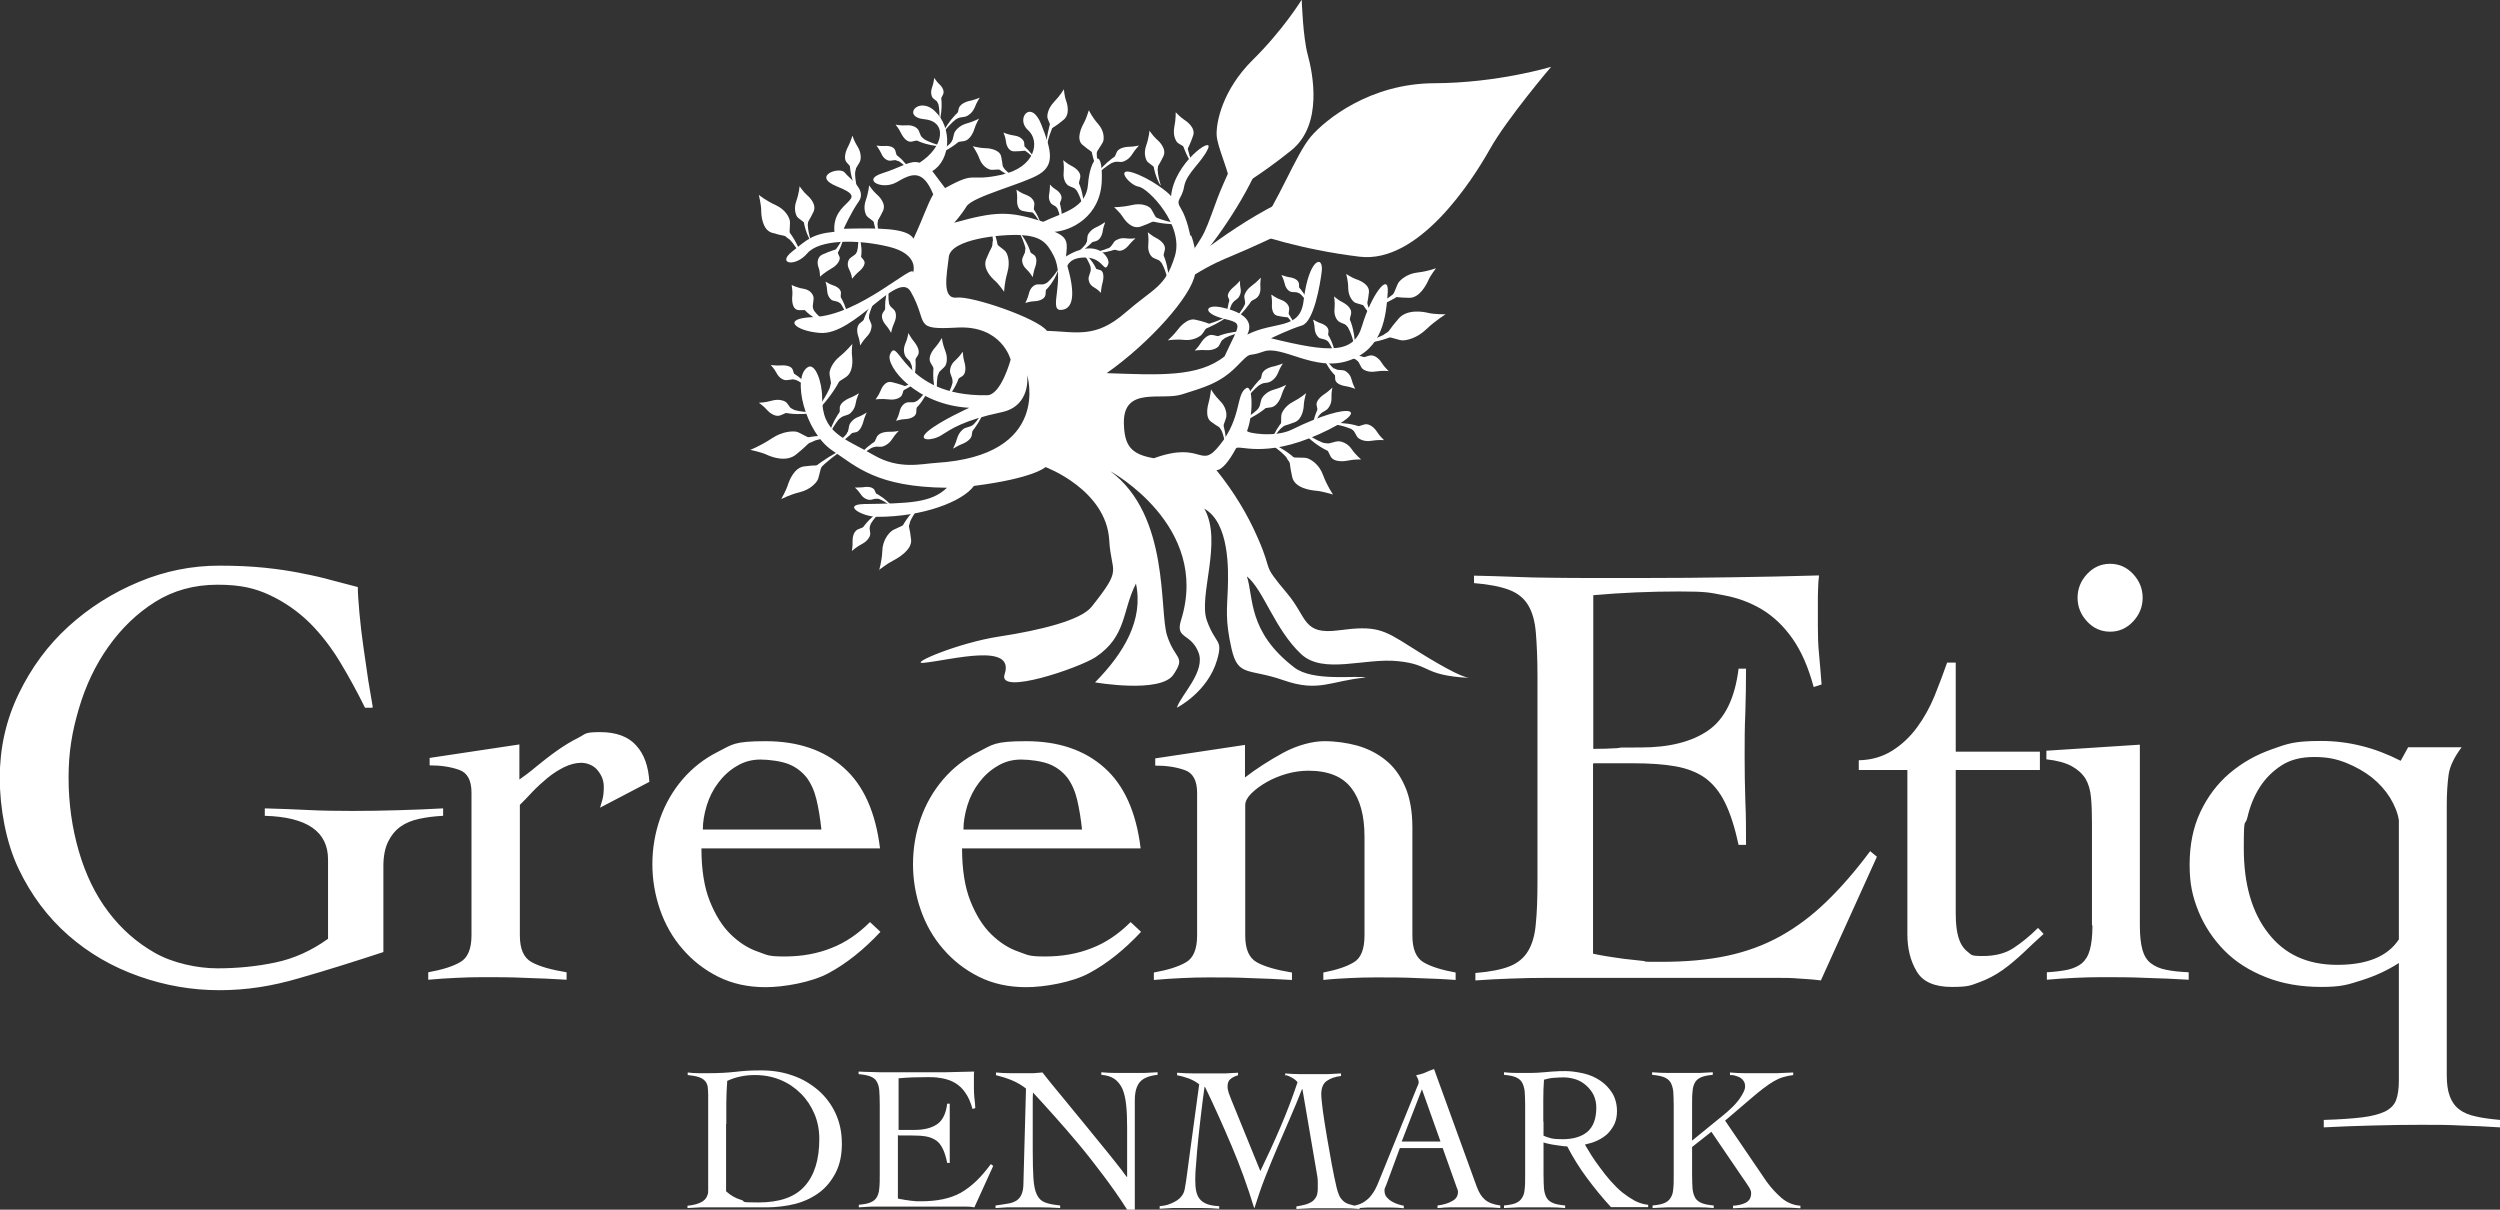 <svg viewBox="0 0 1075.3 520.3" version="1.1" xmlns="http://www.w3.org/2000/svg" id="Layer_1">
  
  <rect x="0" y="0" width="1075.3" height="520.3" fill="#333333" stroke="none"/>
  
  <defs>
    <style>
      .st0 {
        fill: #fff;
      }
    </style>
  </defs>
  <path d="M727.6,493.5l8.5-6.7,13.4,19.7c1.2,1.7,2.1,3,2.7,4,.6.9,1,1.8,1,2.7,0,2-.8,3.3-2.3,4.1-1.6.8-3.4,1.2-5.5,1.3v1.1c2.3-.1,4.6-.2,6.9-.3,2.3,0,4.6,0,6.9,0s5.1,0,7.6,0c2.5,0,5.1.1,7.6.3v-1.1c-3.1-.2-5.9-1.4-8.2-3.4-2.3-2-4.4-4.3-6.3-6.9l-17.9-26.3,11-9.4c2.1-1.8,3.9-3.3,5.5-4.5,1.6-1.2,3-2.2,4.4-3,1.4-.8,2.7-1.4,4.1-1.8,1.3-.4,2.8-.7,4.3-.9v-1.1c-2.4.1-4.7.2-7,.3-2.3,0-4.7,0-7,0s-4.4,0-6.6,0c-2.2,0-4.4-.1-6.6-.3v1.1c.8,0,1.5,0,2.3.3.8.2,1.5.5,2.1.8.6.4,1.1.9,1.5,1.5.4.6.6,1.4.6,2.3s-.3,1.7-.8,2.7c-.5,1-1.2,2.1-2,3.2-.9,1.1-1.8,2.2-3,3.3-1.1,1.1-2.3,2.1-3.5,3.1l-13.5,11v-15c0-2.5,0-4.5.2-6.2.1-1.6.5-2.9,1.1-3.9.6-1,1.5-1.7,2.7-2.2,1.2-.5,2.8-.8,4.9-1v-1.1c-1.9.1-3.8.2-5.8.3-2,0-3.9,0-5.9,0s-4.9,0-7.2,0c-2.3,0-4.7-.1-7.2-.3v1.1c2.1.2,3.8.5,5.1,1,1.2.5,2.2,1.2,2.8,2.2.6,1,1,2.3,1.2,3.9.1,1.6.2,3.7.2,6.2v29.6c0,2.5,0,4.5-.2,6.2-.1,1.6-.5,2.9-1.2,3.9-.6,1-1.5,1.7-2.7,2.2-1.2.5-2.8.8-5,1v1.1c2.1-.1,4.3-.2,6.4-.3,2.1,0,4.3,0,6.5,0s4.5,0,6.7,0c2.2,0,4.5.1,6.7.3v-1.1c-2.2-.2-3.9-.5-5.1-1-1.2-.5-2.2-1.2-2.8-2.2-.6-1-1-2.3-1.2-3.9-.1-1.6-.2-3.7-.2-6.2v-11.8ZM663.8,482.4c0-3.4,0-6.5,0-9.4,0-2.9.1-5.8.3-8.6,1.4-.4,2.7-.7,4.2-.8,1.4-.1,2.9-.2,4.3-.2s3.6.3,5.3.9c1.7.6,3.2,1.5,4.5,2.7,1.3,1.2,2.3,2.5,3.1,4.1.7,1.6,1.1,3.3,1.1,5.3,0,4.8-1.3,8.2-3.8,10.4-2.5,2.1-6.1,3.2-10.7,3.2s-5.6-.5-8.2-1.5v-6ZM708.8,518.2c-1.9-.2-3.8-.8-5.6-1.7-1.8-1-3.6-2.2-5.4-3.6-1.7-1.4-3.4-3.1-5-4.9-1.6-1.8-3-3.6-4.4-5.5-1.4-1.8-2.6-3.6-3.8-5.4-1.1-1.8-2.1-3.4-2.9-4.8,1.8-.4,3.6-.9,5.3-1.7,1.7-.8,3.1-1.7,4.4-2.9,1.2-1.2,2.2-2.6,3-4.2.7-1.6,1.1-3.4,1.1-5.5,0-3-.7-5.6-2-7.8-1.4-2.2-3.1-4-5.2-5.4s-4.5-2.5-7.2-3.1c-2.7-.6-5.3-1-7.8-1s-2.4,0-3.8.1c-1.4,0-2.8.2-4.2.3-1.4.1-2.7.2-3.9.3-1.2,0-2.3.1-3.1.1-1.9,0-3.8,0-5.7,0-1.9,0-3.8-.1-5.7-.3v1.1c2.1.2,3.8.5,5,1,1.2.5,2.1,1.2,2.7,2.2.6,1,1,2.3,1.2,3.9.1,1.6.2,3.7.2,6.2v29.6c0,2.5,0,4.5-.2,6.2-.1,1.6-.5,2.9-1.2,3.9-.6,1-1.5,1.7-2.7,2.2-1.2.5-2.8.8-5,1v1.1c2.1-.1,4.3-.2,6.4-.3,2.1,0,4.3,0,6.5,0s4.5,0,6.7,0c2.2,0,4.5.1,6.7.3v-1.1c-2.2-.2-3.9-.5-5.1-1-1.2-.5-2.2-1.2-2.8-2.2-.6-1-1-2.3-1.2-3.9-.1-1.6-.2-3.7-.2-6.2v-13.8c.6.2,1.3.4,2.3.6.9.2,1.9.4,2.8.5,1,.1,1.9.3,2.8.4.9.1,1.7.2,2.3.2,2.5,4.8,5.3,9.3,8.5,13.6,3.2,4.3,6.6,8.5,10.3,12.5h16v-1.1ZM619.6,491h-16.7l8.7-22.5,8,22.5ZM620.5,493.7l5.8,16.3c.1.4.3.9.5,1.3.2.5.3.9.3,1.4,0,1.7-.8,3-2.5,3.9-1.7,1-3.8,1.6-6.3,1.9v1.1c1,0,1.9-.1,2.8-.2.9,0,1.8-.1,2.7-.1.9,0,2,0,3.2,0h4.2c2.5,0,4.9,0,7.1,0,2.3,0,4.6.1,7,.3v-1.1c-2.9-.4-5.1-1.2-6.6-2.5-1.5-1.3-2.6-3.1-3.5-5.5l-18.4-50.7c-1.4.5-2.6,1-3.7,1.5-1.1.5-2.5.9-4,1.2.3.5.5,1,.8,1.6.2.6.3,1,.3,1.3s0,.6-.2,1c-.1.4-.3.7-.5,1.2l-15.3,37.7c-.6,1.5-1.2,3-1.8,4.4-.6,1.4-1.3,2.7-2.2,3.9-.8,1.2-1.8,2.2-3.1,3.1-1.2.9-2.7,1.5-4.6,1.9v1.1c1.9-.1,3.7-.2,5.4-.3,1.7,0,3.4,0,5.2,0s3.6,0,5.4,0c1.8,0,3.5.1,5.3.3v-1.1c-.7-.1-1.4-.3-2.4-.6-.9-.3-1.9-.7-2.7-1.2-.9-.5-1.6-1.1-2.3-1.9-.6-.8-.9-1.7-.9-2.7s0-.8.2-1.2c.1-.4.3-.8.5-1.2l5.9-16h18.5ZM553.1,462.4c.9.3,1.9.7,2.7,1.2.9.5,1.7,1.1,2.3,1.9-2.2,6.6-4.7,13.1-7.4,19.4-2.7,6.3-5.6,12.6-8.6,18.8l-12.5-30.7c-.4-1-.8-2-1.1-2.9-.3-.9-.5-1.9-.5-2.9,0-1.5.5-2.6,1.4-3.2.9-.7,2-1.2,3.1-1.5v-1.1c-1.8.1-3.7.2-5.5.3-1.8,0-3.6,0-5.5,0s-5.1,0-7.6,0c-2.5,0-5-.1-7.6-.3v1.1c1.7.3,3.4.8,5.1,1.4,1.7.7,3.2,1.5,4.4,2.5l-4.3,31.6c-.3,2.2-.6,4.5-.9,6.8-.3,2.3-.6,4.4-1,6.5-.2,1.2-.6,2.2-1.3,3.1-.7.9-1.5,1.6-2.5,2.2-1,.6-2.1,1.1-3.3,1.5-1.2.4-2.4.6-3.7.7v1.1c1.8-.1,3.6-.2,5.5-.3,1.8,0,3.6,0,5.5,0s4.9,0,7.3,0c2.4,0,4.8.1,7.3.3v-1.1c-2.1-.1-3.9-.4-5.2-.9-1.3-.5-2.4-1.2-3.1-2.1-.8-.9-1.3-2.1-1.6-3.5-.3-1.4-.4-3.1-.4-5.1s.1-3.9.4-7c.2-3.1.5-6.5.9-10.3.4-3.8.8-7.6,1.3-11.6.5-4,.9-7.6,1.4-10.8h.2c4.1,8.5,7.9,17,11.5,25.5,3.6,8.5,6.8,17.3,9.6,26.5h.2c1.4-4.5,2.9-8.9,4.6-13.2,1.7-4.3,3.4-8.5,5.2-12.7,1.8-4.2,3.6-8.4,5.4-12.5,1.8-4.2,3.6-8.4,5.2-12.6h.2l6.1,35.7c.3,1.5.5,2.9.5,4.1,0,1.2,0,2.1,0,2.8,0,1.5-.2,2.8-.7,3.7-.5.9-1.1,1.6-2,2.2-.9.5-1.8.9-3,1.2-1.1.3-2.3.5-3.5.7v1.1c2.2-.1,4.4-.2,6.6-.3,2.2,0,4.4,0,6.6,0s4.7,0,7,0c2.3,0,4.7.1,7,.3v-1.1c-1.9-.2-3.5-.6-4.7-1-1.2-.4-2.1-1-2.7-1.7-.7-.7-1.2-1.5-1.5-2.3-.4-.9-.7-1.9-1-3.1-.7-2.8-1.3-6.1-2.1-10.1-.7-4-1.4-7.9-2.1-11.9-.7-4-1.2-7.6-1.7-10.9-.4-3.3-.7-5.7-.7-7.2,0-2.8.8-4.7,2.4-5.8,1.6-1.1,3.6-1.8,6.1-2.1v-1.1c-1.9.1-3.8.2-5.6.3-1.9,0-3.7,0-5.6,0s-4.3,0-6.4,0c-2.1,0-4.3-.1-6.4-.3v1.1ZM428.2,462.4c2.4.6,4.7,1.3,6.9,2.2,2.2.9,4.3,2.1,6.2,3.6l-1.1,40.7c0,2.1-.3,3.7-.8,4.8-.5,1.2-1.2,2-2.2,2.7-1,.6-2.2,1.1-3.7,1.3-1.5.3-3.3.5-5.3.8v1.1c1.7-.1,3.4-.2,5.1-.3,1.7,0,3.3,0,5.1,0,3,0,5.9,0,8.8,0,2.8,0,5.8.1,8.8.3v-1.1c-2.8-.3-5-.7-6.5-1.3-1.6-.6-2.7-1.7-3.5-3.3-.8-1.6-1.3-4-1.5-7-.2-3-.3-7.2-.3-12.5v-15.5c0-1.5,0-3,0-4.5,0-1.5,0-3,.1-4.5,2.7,2.9,5.7,6.2,9,9.9,3.3,3.7,6.8,7.7,10.4,12,3.6,4.3,7.2,8.9,10.8,13.7,3.6,4.8,7.1,9.7,10.3,14.8h3.3v-47c0-3.5.7-6.1,2.1-7.8,1.4-1.7,3.9-2.8,7.7-3.2v-1.1c-1.9.1-3.8.2-5.8.3-1.9,0-3.9,0-5.8,0s-4.2,0-6.3,0c-2.1,0-4.2-.1-6.3-.3v1.1c2.4.2,4.3.8,5.7,1.8,1.4,1,2.6,2.5,3.4,4.3.8,1.9,1.3,4.2,1.6,7,.3,2.8.4,6.1.4,9.9v10.3c0,1.8,0,3.5,0,5.3,0,1.7,0,3.5,0,5.3h-.2c-1.2-1.7-2.8-3.8-4.8-6.3-2-2.6-4.3-5.3-6.7-8.3-2.4-3-4.9-6-7.5-9.2-2.6-3.1-5-6.1-7.3-8.9-2.3-2.8-4.3-5.2-6.1-7.4-1.8-2.2-3-3.8-3.8-4.8-1.3.1-2.6.2-3.8.3-1.2,0-2.5,0-3.8,0-2.5,0-4.7,0-6.5,0-1.9,0-3.8-.1-5.9-.3v1.1ZM386.5,488.4h5.7c2.4,0,4.4.1,6.1.4,1.7.3,3.1.9,4.3,1.7,1.2.8,2.1,2,2.9,3.6.8,1.6,1.4,3.6,1.9,6.1h1.1c0-2.1,0-4.3,0-6.4,0-2.1,0-4.3,0-6.4s0-4.2,0-6.3c0-2.1,0-4.3,0-6.4h-1.1c-.5,4.3-2,7.3-4.4,8.9-2.4,1.6-5.6,2.4-9.7,2.4s-2.3,0-3.4,0c-1.1,0-2.2,0-3.4,0v-22.2c4.1-.4,8.3-.5,12.4-.5s4.4.2,6.4.5c2,.4,3.9,1,5.5,2,1.7,1,3.2,2.4,4.4,4.2,1.3,1.8,2.3,4.1,3.1,7l1.2-.4c-.1-1.6-.2-3.1-.4-4.4-.1-1.3-.2-2.6-.2-3.9v-3.5c0-.6,0-1.2,0-1.9,0-.6,0-1.3.1-2-4.3.1-8.5.2-12.6.3-4.1,0-8.3,0-12.4,0h-7.3c-2.2,0-4.2,0-6.1,0-1.9,0-3.8,0-5.6-.1-1.8,0-3.7-.1-5.7-.2v1.1c2.1.2,3.8.5,5.1,1,1.2.5,2.2,1.2,2.7,2.2.6,1,1,2.3,1.1,3.9.1,1.6.2,3.7.2,6.2v29.6c0,2.5,0,4.5-.2,6.2-.1,1.6-.5,2.9-1.1,3.9-.6,1-1.5,1.7-2.7,2.2-1.2.5-2.8.8-5,1v1.1c1.7-.1,3.4-.2,5.1-.3,1.7,0,3.4,0,5.1,0h33.3c1,0,2,0,3.1,0,1.1,0,2.1.1,3.1.3l8.1-17.8-1-.8c-2.1,2.8-4.2,5.3-6.3,7.3-2.1,2-4.3,3.7-6.6,5-2.3,1.3-4.9,2.2-7.7,2.8-2.8.6-6,.9-9.5.9s-1.7,0-2.7-.1c-.9,0-1.9-.2-2.7-.3-.9-.1-1.7-.2-2.5-.4-.8-.1-1.4-.2-2-.4v-27.4ZM312.4,483.5c0-3.2,0-6.3,0-9.4,0-3,.2-6.1.4-9.2,3.7-1.7,7.7-2.5,11.8-2.5s7.7.7,11.1,2.1c3.4,1.4,6.3,3.4,8.8,5.9,2.5,2.5,4.4,5.4,5.8,8.7,1.4,3.3,2.1,6.9,2.1,10.8,0,8.9-2.1,15.6-6.3,20.3-4.2,4.7-10.8,7-19.9,7s-5-.4-7.4-1.1c-2.5-.7-4.6-2-6.5-3.7v-29ZM295.7,519.6c2-.1,4-.2,5.9-.3,1.9,0,3.9,0,5.9,0s2.5,0,3.9,0c1.4,0,2.9,0,4.6,0s3.7,0,6,0c2.3,0,5,0,8.2,0s8.1-.5,11.9-1.5c3.8-1,7.2-2.6,10.2-4.8,3-2.2,5.3-5.1,7.1-8.5,1.8-3.5,2.7-7.6,2.7-12.5s-.9-9.2-2.7-13.1c-1.8-3.9-4.3-7.2-7.5-10-3.2-2.7-6.8-4.9-11-6.3-4.2-1.5-8.7-2.2-13.5-2.2s-7.4.2-10.9.6c-3.5.4-7.4.6-11.5.6s-3.1,0-4.6,0c-1.5,0-3.1-.1-4.6-.3v1.1c2,.2,3.6.5,4.8.9,1.2.4,2.1,1,2.7,1.7.6.7,1,1.6,1.1,2.5.1,1,.2,2.1.2,3.4v41c0,.7,0,1.4-.3,2.1-.2.7-.6,1.4-1.2,2-.6.6-1.5,1.2-2.7,1.6-1.2.5-2.7.8-4.7,1v1.1Z" class="st0"></path>
  <path d="M1032.5,327.2c-10.9-5.6-22.3-8.5-34.1-8.5s-14.5,1.2-21.3,3.6c-6.8,2.4-12.8,5.8-18.1,10.3-5.3,4.5-9.5,10.1-12.6,16.7-3.1,6.6-4.6,14.1-4.6,22.6s1.3,13.8,3.8,20.1c2.6,6.3,6.3,11.9,11.1,16.8,4.8,4.9,10.8,8.7,17.9,11.5,7,2.8,15,4.2,23.8,4.2s11.5-1,17.5-2.9c6-1.9,11.3-4.4,15.9-7.4v50.5c0,3.5-.4,6.3-1.2,8.5-.8,2.1-2.4,3.7-4.8,4.9-2.4,1.1-5.6,2-9.8,2.5-4.1.5-9.7.9-16.5,1.1v3.2c7-.4,14.1-.6,21-.8,7-.2,14-.3,21-.3s11.3,0,16.9.3c5.6.2,11.3.4,16.9.8v-3.2c-4.1-.4-7.5-.8-10.4-1.5-2.9-.6-5.3-1.6-7.1-3-1.9-1.4-3.2-3.3-4.1-5.7-.9-2.4-1.3-5.4-1.3-9.1v-116.1c0-5.1.3-9.5.8-13.1.5-3.6,2.4-7.5,5.6-11.8h-23l-3.2,5.8ZM1031.7,404.2c-4.8,7.2-13.6,10.8-26.4,10.8s-22.6-4.5-29.6-13.5c-7.1-9-10.6-21.2-10.6-36.5s.5-8.9,1.6-13.6c1.1-4.7,2.8-8.9,5.2-12.7,2.4-3.8,5.5-6.9,9.3-9.4,3.8-2.5,8.5-3.7,14.1-3.7s9.5.8,13.8,2.5c4.2,1.7,7.9,3.8,11.1,6.3,3.2,2.6,5.8,5.5,7.8,8.7,2,3.3,3.3,6.5,3.8,9.7v51.3ZM897.7,246.9c-2.7,2.9-4.1,6.3-4.1,10.2s1.4,7.3,4.1,10.2c2.7,2.9,6,4.4,9.9,4.4s7.2-1.5,9.9-4.4c2.7-2.9,4.1-6.3,4.1-10.2s-1.4-7.3-4.1-10.2c-2.7-2.9-6-4.4-9.9-4.4s-7.2,1.5-9.9,4.4M900,398.1c0,4.4-.4,7.9-1.1,10.4-.7,2.6-1.9,4.5-3.4,5.8-1.6,1.3-3.6,2.2-6.1,2.8-2.5.5-5.5.9-9,1.1v3.2c4.1-.4,8-.6,11.9-.8,3.9-.2,7.8-.3,11.9-.3,6.2,0,12.4,0,18.6.3,6.3.2,12.5.4,18.6.8v-3.2c-3.9-.2-7.1-.5-9.8-1.1-2.6-.5-4.8-1.5-6.5-2.8-1.7-1.3-2.9-3.3-3.6-5.8-.7-2.6-1.1-6-1.1-10.4v-77.8l-40.2,2.6v3.7c4.6.5,8.2,1.5,10.8,2.9,2.6,1.4,4.6,3.2,6,5.4,1.3,2.2,2.1,4.9,2.4,8.2.3,3.3.4,7,.4,11.2v43.6ZM820.4,331.2v70.6c0,6.2,1.3,11.5,4,16,2.6,4.5,7.7,6.7,15.1,6.7s8.2-.7,11.8-2c3.6-1.3,7-3.1,10.1-5.3,3.1-2.2,6-4.7,8.9-7.4,2.8-2.7,5.7-5.4,8.7-8.1l-2.4-2.6c-3.5,3.5-7.1,6.4-10.6,8.7-3.5,2.3-7.9,3.4-13.2,3.4s-4.7-.5-6.2-1.6c-1.5-1.1-2.6-2.5-3.4-4.2-.8-1.8-1.3-3.7-1.6-5.9-.3-2.2-.4-4.5-.4-6.7v-61.6h36.2v-7.9h-36.2v-38.3h-3.7c-1.6,4.6-3.4,9.3-5.4,14.3-2,4.9-4.5,9.4-7.5,13.5-3,4.1-6.5,7.4-10.6,10-4.1,2.6-8.9,4.1-14.5,4.2v4.2h21.2ZM685.5,328.3h16.9c7.1,0,13.1.4,18.2,1.3,5.1.9,9.4,2.6,12.8,5,3.4,2.5,6.3,6,8.6,10.7,2.3,4.7,4.2,10.7,5.8,18.1h3.2c0-6.3,0-12.7-.3-19-.2-6.3-.3-12.7-.3-19s0-12.4.3-18.8c.2-6.3.3-12.7.3-19h-3.2c-1.6,12.9-6,21.7-13.1,26.6-7.1,4.9-16.8,7.3-29,7.3s-6.9,0-10.2.3c-3.3.2-6.7.3-10.2.3v-66.1c12.3-1.1,24.7-1.6,37-1.6s13,.5,19,1.6c6,1.1,11.5,3.1,16.5,6.1,5,3,9.4,7.2,13.2,12.6,3.8,5.4,6.8,12.3,9.1,20.8l3.4-1.1c-.4-4.8-.7-9.1-1.1-13.1-.4-4-.5-7.9-.5-11.8v-10.6c0-1.8,0-3.6.1-5.6,0-1.9.2-3.9.4-5.8-12.7.4-25.2.6-37.6.8-12.3.2-24.7.3-37,.3h-21.8c-6.4,0-12.5,0-18.2-.1-5.7,0-11.3-.2-16.7-.4-5.4-.2-11.1-.4-17.1-.5v3.2c6.3.5,11.4,1.5,15.1,2.9,3.7,1.4,6.4,3.6,8.2,6.6,1.8,3,2.9,6.9,3.3,11.8.4,4.9.7,11,.7,18.4v88.3c0,7.4-.2,13.5-.7,18.4-.4,4.9-1.5,8.8-3.3,11.8-1.8,3-4.4,5.2-7.9,6.6-3.5,1.4-8.5,2.4-14.8,2.9v3.2c5.1-.4,10.2-.6,15.3-.8,5.1-.2,10.2-.3,15.3-.3h99.4c3,0,6.1,0,9.3.3,3.2.2,6.3.4,9.3.8l24.1-53.2-2.9-2.4c-6.3,8.5-12.6,15.7-18.8,21.7-6.2,6-12.7,10.9-19.7,14.8-7,3.9-14.6,6.7-23,8.5-8.4,1.8-17.9,2.6-28.4,2.6s-5.1-.1-7.9-.4c-2.8-.3-5.6-.6-8.2-.9-2.6-.4-5.1-.7-7.4-1.1-2.3-.4-4.2-.7-5.8-1.1v-81.7ZM496.9,329.3c4.8,0,8.9.6,12.6,1.9,3.6,1.2,5.4,4.5,5.4,9.8v61.4c0,5.8-1.6,9.7-4.8,11.5-3.2,1.9-7.8,3.3-13.8,4.4v3.2c4.1-.4,8-.6,11.8-.8,3.8-.2,7.7-.3,11.8-.3,6,0,11.9,0,17.9.3,5.9.2,11.9.4,17.9.8v-3.2c-6.7-1.1-11.7-2.5-15.1-4.4-3.4-1.9-5-5.7-5-11.5v-56.1c0-1.6.9-3.3,2.6-5,1.8-1.8,4-3.4,6.6-4.9,2.6-1.5,5.6-2.7,8.7-3.6,3.2-.9,6.3-1.3,9.3-1.3,8.5,0,14.6,2.5,18.4,7.4,3.8,4.9,5.7,11.9,5.7,20.9v42.6c0,5.8-1.5,9.7-4.6,11.5-3.1,1.9-7.5,3.3-13.1,4.4v3.2c3.5-.4,7.2-.6,11-.8,3.8-.2,7.7-.3,11.8-.3,6,0,11.9,0,17.7.3,5.8.2,11.3.4,16.4.8v-3.2c-6-1.1-10.6-2.5-13.8-4.4-3.2-1.9-4.8-5.7-4.8-11.5v-46.5c0-7-1.1-13-3.2-17.7-2.1-4.8-4.9-8.6-8.5-11.4-3.5-2.8-7.5-4.8-12-6.1-4.5-1.2-9.2-1.9-14.2-1.9s-11.6,1.7-17.7,5c-6.2,3.4-11.6,6.9-16.4,10.6v-14l-38.6,5.8v3.2ZM414.4,356.8c0-3.3.6-6.8,1.7-10.4,1.1-3.6,2.8-6.9,5-9.8,2.2-2.9,4.8-5.3,7.9-7.1,3.1-1.9,6.5-2.8,10.2-2.8s9,.7,12.2,2c3.2,1.3,5.7,3.3,7.7,5.8,1.9,2.6,3.3,5.7,4.2,9.5.9,3.8,1.6,8.1,2.1,12.8h-51ZM490.6,364.8c-1.9-15.5-7.1-27.1-15.6-34.6-8.5-7.6-19.7-11.4-33.6-11.4s-14.4,1.5-20.4,4.5c-6,3-11.1,7-15.3,11.9-4.2,4.9-7.5,10.6-9.7,16.9-2.2,6.3-3.3,12.9-3.3,19.6s1.1,13.2,3.3,19.6c2.2,6.3,5.4,12,9.7,16.9,4.2,4.9,9.3,8.9,15.3,11.9,6,3,12.8,4.5,20.4,4.5s19.7-2,27.2-6.1c7.6-4.1,15-10,22.2-17.7l-4.5-4.2c-5.1,5.1-10.7,8.9-16.7,11.2-6,2.4-12.7,3.6-20.1,3.6s-7.4-.7-11.5-2.1c-4.1-1.4-8-3.9-11.6-7.4-3.6-3.5-6.6-8.3-9-14.3-2.4-6-3.6-13.6-3.6-22.7h76.7ZM302.3,356.8c0-3.3.6-6.8,1.7-10.4,1.1-3.6,2.8-6.9,5-9.8,2.2-2.9,4.8-5.3,7.9-7.1,3.1-1.9,6.5-2.8,10.2-2.8s9,.7,12.2,2c3.2,1.3,5.7,3.3,7.7,5.8,1.9,2.6,3.3,5.7,4.2,9.5.9,3.8,1.6,8.1,2.1,12.8h-51ZM378.5,364.8c-1.9-15.5-7.1-27.1-15.6-34.6-8.5-7.6-19.7-11.4-33.6-11.4s-14.4,1.5-20.4,4.5c-6,3-11.1,7-15.3,11.9-4.2,4.9-7.5,10.6-9.7,16.9-2.2,6.3-3.3,12.9-3.3,19.6s1.1,13.2,3.3,19.6c2.2,6.3,5.4,12,9.7,16.9,4.2,4.9,9.3,8.9,15.3,11.9,6,3,12.8,4.5,20.4,4.5s19.7-2,27.2-6.1c7.6-4.1,15-10,22.2-17.7l-4.5-4.2c-5.1,5.1-10.7,8.9-16.7,11.2-6,2.4-12.7,3.6-20.1,3.6s-7.4-.7-11.5-2.1c-4.1-1.4-8-3.9-11.6-7.4-3.6-3.5-6.6-8.3-9-14.3-2.4-6-3.6-13.6-3.6-22.7h76.7ZM184.3,421.4c4.1-.4,8-.6,11.8-.8,3.8-.2,7.7-.3,11.8-.3,6,0,11.9,0,17.9.3,5.9.2,11.9.4,17.9.8v-3.2c-6.7-1.1-11.7-2.5-15.1-4.4-3.4-1.9-5-5.7-5-11.5v-56.1c1.6-1.6,3.4-3.4,5.4-5.6,2-2.1,4.2-4.1,6.5-6,2.3-1.9,4.7-3.4,7.1-4.6,2.5-1.2,4.9-1.9,7.4-1.9s5.4,1.1,7.1,3.3c1.8,2.2,2.6,4.5,2.6,7s-.2,3.8-.5,5.2c-.4,1.3-.7,2.6-1.1,3.8l21.2-11.1c-.4-6.7-2.2-11.9-5.7-15.7-3.4-3.8-8.6-5.7-15.5-5.7s-6.1.8-9.3,2.4c-3.2,1.6-6.3,3.5-9.4,5.7-3.1,2.2-6,4.5-8.7,6.7-2.7,2.3-5.2,4.1-7.3,5.6v-15.1l-38.6,5.8v3.2c4.8,0,8.9.6,12.6,1.9,3.6,1.2,5.4,4.5,5.4,9.8v61.4c0,5.8-1.6,9.7-4.8,11.5-3.2,1.9-7.8,3.3-13.8,4.4v3.2ZM160.3,303.9c-.5-2.8-1.1-6.6-1.9-11.2-.7-4.7-1.4-9.5-2.1-14.5-.7-5-1.3-9.9-1.7-14.5-.4-4.7-.7-8.4-.7-11.2-3.5-.9-7.2-1.9-11.1-2.9-3.9-1.1-8.2-2.1-13-3-4.8-1-10.1-1.8-15.9-2.4-5.8-.6-12.3-.9-19.6-.9-11.8,0-23.4,2.3-34.6,7-11.3,4.7-21.4,11.1-30.3,19.2-8.9,8.1-16,17.8-21.4,29-5.4,11.2-8.1,23.2-8.1,36.1s2.7,27.9,8.1,39.1c5.4,11.3,12.5,20.8,21.4,28.6,8.9,7.8,19,13.6,30.3,17.6,11.3,4,22.8,6,34.6,6s22.6-1.7,34.5-5.2c11.9-3.4,23.9-7.2,36.1-11.2v-37c0-4.2.7-7.7,2-10.4,1.3-2.7,3.1-4.9,5.3-6.5,2.2-1.6,4.9-2.7,8.1-3.4,3.2-.7,6.6-1.1,10.3-1.3v-3.2c-6.5.4-13,.6-19.6.8-6.5.2-13,.3-19.6.3s-13.4-.1-19-.4c-5.6-.3-11.8-.5-18.5-.7v3.2c18.2.5,27.2,6.8,27.2,18.8v34.1c-7.1,5.1-14.6,8.5-22.7,10.2-8.1,1.7-16.4,2.5-24.9,2.5s-19-2.2-26.8-6.6c-7.8-4.4-14.5-10.3-20.1-17.7-5.6-7.4-9.8-16.1-12.7-26.1-2.9-10-4.4-20.5-4.4-31.6s1.5-19.7,4.4-29.6c2.9-9.9,7.1-18.8,12.7-26.7s12.3-14.4,20.1-19.3c7.8-4.9,16.8-7.4,26.8-7.4s16.2,1.5,22.6,4.5c6.4,3,12.1,7,17.1,11.9,4.9,4.9,9.3,10.6,13.1,16.9,3.8,6.3,7.4,12.9,10.7,19.6h3.2Z" class="st0"></path>
  <path d="M457.6,38.5s.3,3.2.9,4.7c.6,1.5,1.8,6-1,8.3-2.8,2.4-5.3,3.8-5.3,3.8-.3-1.7-1.6-3.8-1.7-4.9-.1-1.1.3-3.9,2.9-6.6,2.6-2.7,4.2-5.4,4.2-5.4" class="st0"></path>
  <path d="M453.4,53.2c3.7-4.6,6.6-14,1.7-7.4-4.8,6.6-5.5,19-4.7,16,1.5-6,3.1-8.6,3.1-8.6" class="st0"></path>
  <path d="M505.7,48.3s2.2,2.3,3.5,3.1c1.4.9,5.1,3.6,4,6.9-1.1,3.3-2.4,5.8-2.4,5.8-1.3-1.1-3.6-2-4.4-2.8-.7-.8-2-3.1-1.3-6.7.7-3.5.6-6.4.6-6.4" class="st0"></path>
  <path d="M510.5,61.9c.6-5.5-2.4-14.3-2.8-6.6-.5,7.7,6.2,17.6,5.1,14.8-2.1-5.4-2.3-8.2-2.3-8.2" class="st0"></path>
  <path d="M410.1,192.9s2.1-1.3,3.2-1.7c1.1-.4,4.4-1.8,4.7-4.1.4-2.3.3-4.1.3-4.1-1.2.6-2.9.9-3.6,1.3-.7.4-2.3,1.8-3,4.2-.7,2.4-1.7,4.3-1.7,4.3" class="st0"></path>
  <path d="M418.8,182.5c-3.8,2.7-8.3,9.5-3.1,5.4,5.2-4,8.8-13.6,7.5-11.4-2.6,4.3-4.4,6-4.4,6" class="st0"></path>
  <path d="M336.1,214.5s2.1-3.7,2.7-5.7c.6-2,2.8-7.7,7.1-8.2,4.3-.6,7.7-.4,7.7-.4-1,2.1-1.3,5.2-2,6.4-.7,1.2-3.1,4-7.6,5.1-4.4,1.1-7.8,2.9-7.8,2.9" class="st0"></path>
  <path d="M352.9,201.4c-3.7,5.9-13.8,13.5-8.2,5.4,5.6-8.1,20.3-15,17-12.7-6.5,4.5-8.9,7.3-8.9,7.3" class="st0"></path>
  <path d="M502.3,146.4s2.7-2.5,3.8-4c1.1-1.5,4.5-5.7,8-4.9,3.5.7,6.1,1.8,6.1,1.8-1.4,1.5-2.6,4-3.5,4.8s-3.6,2.5-7.4,2.1-7,.2-7,.2" class="st0"></path>
  <path d="M517.6,139.9c-5.9,0-15.9,4.1-7.5,3.7,8.3-.4,19.9-8.4,16.8-7-6.1,2.8-9.3,3.3-9.3,3.3" class="st0"></path>
  <path d="M418.4,62.9s3.2.8,4.9.8c1.7,0,6.5.4,7.3,3.5.7,3.2.8,5.8.8,5.8-1.8-.3-4.4.2-5.4,0-1.1-.3-3.5-1.5-4.7-4.7-1.2-3.2-2.9-5.4-2.9-5.4" class="st0"></path>
  <path d="M432.2,72.9c-1.8-3.3-7.5-7.1-4.6-2.5,2.8,4.5,11.4,7.3,9.6,6.2-3.7-2.1-4.9-3.7-4.9-3.7" class="st0"></path>
  <path d="M561.8,169s-.9,3.2-1,4.9c0,1.7-.6,6.4-3.9,7.7-3.3,1.3-6,1.9-6,1.9.3-1.8,0-4.2.3-5.3.3-1.1,1.7-3.7,5-5.4,3.3-1.7,5.7-3.8,5.7-3.8" class="st0"></path>
  <path d="M550.9,184.3c3.5-2.4,7.6-8.6,2.8-5-4.8,3.6-7.9,12.5-6.8,10.5,2.4-4,4-5.5,4-5.5" class="st0"></path>
  <path d="M579.1,117.9s2.7,1.7,4.2,2.2c1.6.5,5.9,2.3,5.5,5.7-.3,3.4-1.1,6-1.1,6-1.6-.8-4.1-1.2-5-1.7-.9-.6-2.7-2.5-2.8-6,0-3.5-.9-6.2-.9-6.2" class="st0"></path>
  <path d="M588.5,132c-.6-3.9-4.6-9.2-3.4-3.9,1.1,5.3,8.1,10.6,6.8,9-2.7-3.2-3.3-5.1-3.3-5.1" class="st0"></path>
  <path d="M431.6,57s.9,2.1,1,3.4.8,4.6,3.5,4.7c2.7,0,4.8-.3,4.8-.3-.4-1.3-.2-3.1-.5-3.9-.3-.7-1.5-2.3-4.2-2.6-2.7-.4-4.6-1.3-4.6-1.3" class="st0"></path>
  <path d="M439.4,63.9c-4-1-9.2-5.4-3.7-3.8,5.5,1.6,10.2,9,8.6,7.5-3.1-2.9-5-3.8-5-3.8" class="st0"></path>
  <path d="M468.3,47.5s-1.1,3.7-2.1,5.4c-1,1.8-3.5,6.9-.6,9.4,2.9,2.5,5.7,4.1,5.7,4.1.8-2,2.8-4.4,3.2-5.6s.5-4.4-2.1-7.4c-2.7-3-4-5.9-4-5.9" class="st0"></path>
  <path d="M471.7,65.1c1.5-6.1-.7-16.5-2.4-7.9-1.6,8.6,4.7,20.7,3.9,17.5-1.7-6.4-1.5-9.6-1.5-9.6" class="st0"></path>
  <path d="M494.4,56.2s1.8,2.6,3,3.6c1.2,1,4.5,4.2,3,7.4-1.5,3.2-3.1,5.5-3.1,5.5-1.1-1.3-3.3-2.5-3.9-3.3-.6-.9-1.6-3.4-.4-6.8s1.4-6.3,1.4-6.3" class="st0"></path>
  <path d="M497.9,73.2c.8-4-.9-10.6-1.7-4.9-.8,5.6,3.6,13.1,3,11.1-1.3-4-1.2-6.1-1.2-6.1" class="st0"></path>
  <path d="M343.9,80.1s1.8,2.6,3,3.6c1.2,1,4.5,4.2,3,7.4-1.5,3.2-3.1,5.5-3.1,5.5-1.1-1.3-3.3-2.5-3.9-3.3-.6-.9-1.6-3.4-.4-6.8s1.4-6.3,1.4-6.3" class="st0"></path>
  <path d="M347.4,97c.8-4-.9-10.6-1.7-4.9-.8,5.6,3.6,13.1,3,11.1-1.3-4-1.2-6.1-1.2-6.1" class="st0"></path>
  <path d="M373.8,79.7s1.8,2.6,3,3.6c1.2,1,4.5,4.2,3,7.4-1.5,3.2-3.1,5.5-3.1,5.5-1.1-1.3-3.3-2.5-3.9-3.3-.6-.9-1.6-3.4-.4-6.8s1.4-6.3,1.4-6.3" class="st0"></path>
  <path d="M377.4,96.6c.8-4-.9-10.6-1.7-4.9-.8,5.6,3.6,13.1,3,11.1-1.3-4-1.2-6.1-1.2-6.1" class="st0"></path>
  <path d="M475.3,95.8s-.8,2.1-.9,3.1c-.1,1.1-.8,4.2-3,4.8-2.2.7-4,.9-4,.9.3-1.2.2-2.8.5-3.5.3-.7,1.3-2.3,3.5-3.3s3.8-2.2,3.8-2.2" class="st0"></path>
  <path d="M466.9,105.1c1.8-3.8,7.5-8.8,4.7-3.5-2.8,5.2-11.6,9.8-9.7,8.3,3.7-3,5-4.8,5-4.8" class="st0"></path>
  <path d="M488.4,102.5s-1.7,1.5-2.4,2.4c-.7.9-2.8,3.4-5,2.9-2.1-.5-3.7-1.2-3.7-1.2.9-.9,1.7-2.4,2.2-2.9.6-.5,2.3-1.5,4.6-1.2,2.3.3,4.2,0,4.2,0" class="st0"></path>
  <path d="M476.8,106.8c3.5-2.6,10.7-4.2,5.6-.9-5,3.4-14.5,3.2-12.2,2.7,4.5-.8,6.5-1.9,6.5-1.9" class="st0"></path>
  <path d="M473.5,126s.2-2.5.6-3.9c.4-1.3,1.2-5.1-.8-5.9-2-.7-3.9-.9-3.9-.9-.2,1.4-1.1,3.4-1.2,4.3,0,.8.2,2.8,2.2,3.9s3.1,2.5,3.1,2.5" class="st0"></path>
  <path d="M469.1,114.9c0,4.7,3.8,10.6,3.3,4.2-.5-6.3-7.6-11.7-6.3-9.9,2.5,3.5,3,5.7,3,5.7" class="st0"></path>
  <path d="M564.9,137.5s1.8,1.1,2.8,1.4c1,.3,3.9,1.4,3.7,3.6-.1,2.2-.6,3.9-.6,3.9-1-.5-2.7-.7-3.3-1-.6-.4-1.8-1.6-2-3.8-.1-2.3-.7-4-.7-4" class="st0"></path>
  <path d="M571.1,146.8c-3.1-2.3-6-8.5-1.8-5,4.2,3.5,5.5,12.4,4.7,10.4-1.6-4-2.9-5.5-2.9-5.5" class="st0"></path>
  <path d="M367.7,209.7s2.2,0,3.3-.1c1.1-.2,4.3-.6,5.2,1.3.9,1.9,1.3,3.5,1.3,3.5-1.2,0-2.8.7-3.5.6-.7,0-2.5-.5-3.7-2.3-1.2-1.8-2.6-3-2.6-3" class="st0"></path>
  <path d="M378,214.6c-4.1-.5-9.7-4.3-4.1-3.3,5.6,1,11.2,7.8,9.5,6.5-3.4-2.6-5.4-3.2-5.4-3.2" class="st0"></path>
  <path d="M355.2,121.2s1.8,1.1,2.8,1.4c1,.3,3.9,1.4,3.7,3.6-.1,2.2-.6,3.9-.6,3.9-1-.5-2.7-.7-3.3-1-.6-.4-1.8-1.6-2-3.8-.1-2.3-.7-4-.7-4" class="st0"></path>
  <path d="M361.4,130.5c-3.1-2.3-6-8.5-1.8-5,4.2,3.5,5.5,12.4,4.7,10.4-1.6-4-2.9-5.5-2.9-5.5" class="st0"></path>
  <path d="M366.6,147.8s-.4,3.6-.1,5.4c.2,1.8.6,6.9-2.8,9.1-3.4,2.3-6.2,3.6-6.2,3.6,0-2-.8-4.4-.7-5.6.1-1.2,1.1-4.3,4.4-7s5.5-5.5,5.5-5.5" class="st0"></path>
  <path d="M356.9,166.8c1.4-6.9,8.6-17.8,6.2-8.1-2.4,9.7-14.9,21.7-12.4,18.3,4.9-6.7,6.2-10.2,6.2-10.2" class="st0"></path>
  <path d="M667.2,28.7s-19,22.3-26.4,35.5c-7.4,13.2-30.5,49.4-56.1,46.2-25.7-3.1-44.7-9.9-44.7-9.9,9.6-13.3,17.5-34.3,23.8-41.7,6.3-7.4,25.5-22.9,53.1-23,27.5-.1,50.4-7.1,50.4-7.1" class="st0"></path>
  <path d="M536.7,107.1c15.9-7,82-37.9,37.7-28.7-44.1,9.1-100.4,67.6-84.8,56.4,30.8-22.2,31.3-20.7,47.1-27.7" class="st0"></path>
  <path d="M489.9,62.6s-2.5.5-3.7.5c-1.3,0-4.9.2-5.9,2.4-1,2.2-1.5,4.1-1.5,4.1,1.4-.2,3.2.2,4,0s2.8-1,4.2-3.3c1.4-2.2,3-3.8,3-3.8" class="st0"></path>
  <path d="M478.2,70.1c4.6-1.4,11-6.7,4.7-4.5-6.3,2.2-12.7,10.8-10.8,9.1,3.9-3.5,6.1-4.6,6.1-4.6" class="st0"></path>
  <path d="M421.1,51s-1.4,2.5-1.8,3.9c-.4,1.4-1.8,5.3-4.7,5.8-2.9.5-5.2.4-5.2.4.6-1.5.8-3.6,1.3-4.4.5-.8,2.1-2.8,5.1-3.6,3-.8,5.3-2.1,5.3-2.1" class="st0"></path>
  <path d="M408.8,61.6c3.1-4.6,11.2-10.1,6.6-3.8-4.6,6.3-16.5,10.7-13.8,9.1,5.2-3.2,7.2-5.3,7.2-5.3" class="st0"></path>
  <path d="M421.5,42s-2.4.9-3.6,1.2c-1.3.2-4.8,1.1-5.5,3.4-.6,2.3-.7,4.2-.7,4.2,1.3-.4,3.2-.4,4-.8.8-.3,2.6-1.5,3.6-3.9.9-2.4,2.2-4.2,2.2-4.2" class="st0"></path>
  <path d="M411.2,51.3c4.3-2.2,9.8-8.5,3.8-5.2-5.9,3.3-10.7,12.8-9.1,10.7,3.2-4.1,5.3-5.5,5.3-5.5" class="st0"></path>
  <path d="M553.2,165.5s-1.4,2.5-1.8,3.9c-.4,1.4-1.8,5.3-4.7,5.8-2.9.5-5.2.4-5.2.4.6-1.5.8-3.6,1.3-4.4.5-.8,2.1-2.8,5.1-3.6,3-.8,5.3-2.1,5.3-2.1" class="st0"></path>
  <path d="M540.9,176.1c3.1-4.6,11.2-10.1,6.6-3.8-4.6,6.3-16.5,10.7-13.8,9.1,5.2-3.2,7.2-5.3,7.2-5.3" class="st0"></path>
  <path d="M551.9,156.3s-2.4.9-3.6,1.2c-1.3.2-4.8,1.1-5.5,3.4-.6,2.3-.7,4.2-.7,4.2,1.3-.4,3.2-.4,4-.8.8-.3,2.6-1.5,3.6-3.9.9-2.4,2.2-4.2,2.2-4.2" class="st0"></path>
  <path d="M541.6,165.7c4.3-2.2,9.8-8.5,3.8-5.2-5.9,3.3-10.7,12.8-9.1,10.7,3.2-4.1,5.3-5.5,5.3-5.5" class="st0"></path>
  <path d="M573.1,166.7s-1.9,1.8-3,2.5c-1.1.7-4.2,2.9-3.8,5.1.4,2.3,1.1,4,1.1,4,1.1-.9,2.9-1.7,3.5-2.3s1.9-2.3,1.8-4.8c-.1-2.5.4-4.5.4-4.5" class="st0"></path>
  <path d="M567.2,178.9c3.3-3.6,5.8-11.3,1.5-6-4.3,5.2-4.9,15.3-4.2,12.9,1.3-4.8,2.7-6.9,2.7-6.9" class="st0"></path>
  <path d="M559.9,0s.5,16,2.6,23.6c2.1,7.7,6.7,29.9-7,41-13.6,11-25.6,17.8-25.6,17.8-1.1-8.7-6.4-19.1-6.6-24.4-.2-5.3,2.4-19.2,15.5-32.2,13.1-12.9,21-25.8,21-25.8" class="st0"></path>
  <path d="M523.8,84.9c4-10.8,30.2-66.6,23-30.3-7.2,36.1-50.9,81.1-43.1,68.2,16-26.4,11.9-15.5,20.1-37.9" class="st0"></path>
  <path d="M573.3,212.7s-4.6-1.4-7-1.6c-2.5-.2-9.4-1.1-10.5-5.9-1.1-4.8-1.3-8.7-1.3-8.7,2.6.6,6.3.1,7.8.6,1.5.5,5.1,2.5,6.8,7.3,1.8,4.8,4.2,8.2,4.2,8.2" class="st0"></path>
  <path d="M553.2,196.6c2.7,5.1,10.9,11.1,6.7,4.1-4.2-6.9-16.5-11.8-13.9-10,5.3,3.5,7.2,5.9,7.2,5.9" class="st0"></path>
  <path d="M585.5,197.6s-3.4,0-5.1.4c-1.7.4-6.6,1.1-8.1-1.7-1.5-2.8-2.2-5.3-2.2-5.3,1.9-.2,4.3-1.2,5.5-1.2,1.1,0,3.9.6,5.8,3.4,1.9,2.8,4.2,4.5,4.2,4.5" class="st0"></path>
  <path d="M569.3,190.5c6.3.6,15.2,6.2,6.5,4.9-8.7-1.3-17.7-11.6-15-9.6,5.4,3.8,8.5,4.7,8.5,4.7" class="st0"></path>
  <path d="M595.3,189.3s-2-1.9-2.7-3.1c-.7-1.2-3.1-4.4-5.9-3.6-2.9.8-5,1.9-5,1.9,1,1.2,1.7,3.1,2.4,3.8.7.6,2.7,1.8,5.7,1.3,3-.5,5.5-.3,5.5-.3" class="st0"></path>
  <path d="M580.9,184.3c4.1,3.2,13.3,5,7.2.8-6-4.2-18.4-3.2-15.5-2.8,5.8.8,8.2,2.1,8.2,2.1" class="st0"></path>
  <path d="M457.3,68.9s2,1.7,3.3,2.3c1.2.6,4.6,2.5,4,5.3-.6,2.8-1.5,5-1.5,5-1.2-.8-3.2-1.3-3.9-1.9-.7-.6-2-2.4-1.7-5.3.3-3-.2-5.3-.2-5.3" class="st0"></path>
  <path d="M463.3,82.2c-3.5-3.6-5.9-12.2-1.3-6.8,4.6,5.3,4.6,17.2,4,14.5-1.2-5.4-2.7-7.6-2.7-7.6" class="st0"></path>
  <path d="M431.9,125.5s-2.3-3.3-3.8-4.6-5.6-5.3-3.9-9.5c1.7-4.2,3.6-7.3,3.6-7.3,1.4,1.7,4,3.1,4.8,4.2.8,1.1,2,4.3.7,8.9-1.3,4.5-1.4,8.3-1.4,8.3" class="st0"></path>
  <path d="M427,103.6c-.8,5.2,1.4,13.7,2.3,6.4.8-7.3-4.8-16.9-3.9-14.3,1.7,5.2,1.7,7.9,1.7,7.9" class="st0"></path>
  <path d="M444.2,119.2s.4-2.4.8-3.6c.5-1.2,1.6-4.6-.3-6-1.9-1.3-3.5-2.1-3.5-2.1-.3,1.3-1.3,3-1.5,3.8s0,2.8,1.7,4.4c1.7,1.6,2.7,3.4,2.7,3.4" class="st0"></path>
  <path d="M441,107c-.3,4.6,2.7,11.5,2.8,5.1,0-6.3-6.2-13.7-5.1-11.6,2.1,4.2,2.4,6.5,2.4,6.5" class="st0"></path>
  <path d="M378,245.2s3.8-2.9,6-4c2.2-1.1,8.2-4.6,7.9-8.9-.4-4.3-1.4-7.5-1.4-7.5-2.2,1.5-5.7,2.6-7,3.6-1.3,1-3.9,4-4,8.6-.2,4.6-1.4,8.3-1.4,8.3" class="st0"></path>
  <path d="M391.5,224.2c-1,5.2-6.6,13.3-4.9,6,1.7-7.2,11.6-16,9.7-13.5-3.8,4.9-4.8,7.6-4.8,7.6" class="st0"></path>
  <path d="M366.4,237s.4-2.4.3-3.6c0-1.2-.1-4.7,2.5-5.8,2.6-1.1,4.8-1.6,4.8-1.6-.1,1.3.4,3.1.3,3.9-.1.8-1,2.8-3.6,4.1-2.6,1.4-4.3,3-4.3,3" class="st0"></path>
  <path d="M374.5,225.4c-1.3,4.5-7.2,10.9-5,4.6,2.2-6.2,12-12.7,10-10.7-3.9,3.8-5,6.1-5,6.1" class="st0"></path>
  <path d="M513.9,150.8s1.8-1.9,2.4-3c.7-1.1,2.8-4.2,5.4-3.7s4.5,1.3,4.5,1.3c-.9,1.1-1.6,3-2.1,3.6s-2.4,1.8-5.2,1.6c-2.8-.2-5,.2-5,.2" class="st0"></path>
  <path d="M527,145.3c-3.7,3.2-12,5.5-6.5,1.2,5.4-4.2,16.6-4.3,14-3.7-5.2,1.2-7.4,2.5-7.4,2.5" class="st0"></path>
  <path d="M385.2,53.6s1.6,2,2.1,3.2c.6,1.2,2.3,4.6,4.9,4.1,2.6-.5,4.5-1.3,4.5-1.3-.8-1.2-1.3-3.2-1.8-3.9-.5-.7-2.2-2-4.9-1.8-2.7.2-4.8-.3-4.8-.3" class="st0"></path>
  <path d="M397.4,59.8c-3.3-3.5-11.1-6.1-6.2-1.5,4.9,4.6,15.7,5,13.2,4.3-5-1.4-7-2.8-7-2.8" class="st0"></path>
  <path d="M376.9,62.6s2.1.3,3.2.2c1.1-.1,4.3-.2,5,2s.9,4,.9,4c-1.2,0-2.9.4-3.6.3-.7-.1-2.4-.8-3.3-3-1-2.1-2.2-3.6-2.2-3.6" class="st0"></path>
  <path d="M386.4,69.3c-3.9-1-9.1-5.9-3.6-4.1,5.4,1.8,10.1,9.9,8.6,8.3-3-3.2-4.9-4.2-4.9-4.2" class="st0"></path>
  <path d="M372.8,177.4s-1,2.2-1.3,3.4c-.3,1.2-1.3,4.6-3.3,5.1-2.1.5-3.7.5-3.7.5.5-1.3.6-3.1.9-3.8.3-.7,1.5-2.4,3.6-3.2,2.1-.8,3.8-2,3.8-2" class="st0"></path>
  <path d="M364,186.8c2.2-4.1,8-9,4.7-3.4-3.3,5.5-11.8,9.7-9.9,8.2,3.7-2.9,5.2-4.8,5.2-4.8" class="st0"></path>
  <path d="M386.8,185.3s-2.5.5-3.7.4c-1.3,0-4.9,0-6,2.3-1.1,2.2-1.6,4.1-1.6,4.1,1.4-.1,3.2.2,4,0,.8-.2,2.8-1,4.2-3.2,1.4-2.2,3-3.7,3-3.7" class="st0"></path>
  <path d="M375,192.6c4.6-1.3,11.2-6.5,4.8-4.4-6.4,2.1-13,10.6-11,8.9,3.9-3.4,6.2-4.5,6.2-4.5" class="st0"></path>
  <path d="M369.3,169.2s-2.2,1.4-3.4,1.8c-1.2.5-4.6,2-4.7,4.4-.1,2.4.2,4.2.2,4.2,1.3-.7,3.2-1.1,3.9-1.5.7-.5,2.3-2,2.7-4.4.4-2.5,1.4-4.4,1.4-4.4" class="st0"></path>
  <path d="M361,180.2c3.9-3,8-10.1,2.7-5.7-5.2,4.3-8,14.3-6.8,12,2.3-4.5,4.1-6.4,4.1-6.4" class="st0"></path>
  <path d="M405.1,145.4s-1.5,2.5-2.5,3.6c-1,1.1-3.8,4.4-2.3,7.1,1.5,2.7,3,4.7,3,4.7.9-1.3,2.8-2.6,3.3-3.5.5-.8,1.2-3.3,0-6.3-1.2-3-1.5-5.7-1.5-5.7" class="st0"></path>
  <path d="M403.3,161.7c2.3-5.1,2.1-15.1-.8-7.7-2.9,7.3.9,19.9.6,16.8-.5-6.2.2-9.1.2-9.1" class="st0"></path>
  <path d="M390.6,143.1s1.3,2.3,2.2,3.4,3.3,4.1,2,6.3c-1.3,2.2-2.6,3.7-2.6,3.7-.8-1.2-2.4-2.5-2.8-3.3-.4-.8-1.1-2.9,0-5.4,1.1-2.4,1.3-4.7,1.3-4.7" class="st0"></path>
  <path d="M392.1,157.2c-2-4.6-1.7-13.1.8-6.5,2.5,6.5-.8,16.9-.6,14.2.5-5.2-.2-7.8-.2-7.8" class="st0"></path>
  <path d="M414.1,151.4s.2,2.6.6,3.9c.4,1.3,1.3,5-.8,6.5-2.1,1.4-4,2.2-4,2.2-.3-1.4-1.2-3.3-1.3-4.1,0-.9.2-3.1,2.2-4.8,2-1.8,3.2-3.7,3.2-3.7" class="st0"></path>
  <path d="M409.7,164.6c0-4.9,3.8-12.4,3.4-5.5-.4,6.9-7.7,14.8-6.4,12.5,2.6-4.5,3-7,3-7" class="st0"></path>
  <path d="M542.3,119.6s-.3,2.2-.2,3.3c.1,1.1.3,4.2-2.1,5.6s-4.4,2.2-4.4,2.2c0-1.2-.5-2.7-.4-3.4.1-.7.8-2.6,3.1-4.3,2.3-1.7,3.8-3.4,3.8-3.4" class="st0"></path>
  <path d="M535.3,131.3c1-4.2,6.2-10.9,4.4-5-1.8,5.9-10.6,13.3-8.8,11.2,3.5-4.1,4.4-6.3,4.4-6.3" class="st0"></path>
  <path d="M533.4,120.7s-1.5,1.7-2.4,2.4-3.4,3-2.8,4.6c.6,1.7,1.5,2.8,1.5,2.8.9-.9,2.4-1.8,2.9-2.4.5-.6,1.4-2.1,1-4-.4-1.9-.2-3.5-.2-3.5" class="st0"></path>
  <path d="M529.6,131.2c2.5-3.4,3.8-9.7.6-4.9-3.2,4.8-2.4,12.6-2.1,10.6.6-3.9,1.6-5.8,1.6-5.8" class="st0"></path>
  <path d="M326.5,173.3s2.2,1.6,3,2.6c.9,1,3.5,3.8,6.3,2.7,2.8-1.1,4.9-2.4,4.9-2.4-1.1-1-2-2.8-2.7-3.3-.7-.5-2.9-1.4-5.9-.6-3,.9-5.6.9-5.6.9" class="st0"></path>
  <path d="M341.6,176.3c-4.4-2.6-13.8-3.2-7.4.1,6.4,3.2,18.8.9,15.9.9-5.9,0-8.5-1-8.5-1" class="st0"></path>
  <path d="M322.7,193.5s4.8,1,6.9,2c2.1,1,8.5,3.5,12.8,0,4.3-3.4,7.1-6.6,7.1-6.6-2.5-.8-5.3-2.8-6.9-3.2-1.6-.3-5.9-.3-10.7,2.9-4.8,3.2-9.2,4.9-9.2,4.9" class="st0"></path>
  <path d="M350.5,189.5c-5.8,3-16.7,4.2-8.4.3,8.3-3.8,21.9-2.1,18.4-1.9-6.8.4-10,1.6-10,1.6" class="st0"></path>
  <path d="M331.6,157s2.4.3,3.7.2c1.3-.1,4.9-.3,5.7,1.9.8,2.2,1,4,1,4-1.4,0-3.3.5-4.1.4-.8,0-2.7-.8-3.8-2.9-1.1-2.1-2.5-3.5-2.5-3.5" class="st0"></path>
  <path d="M342.6,163.5c-4.5-1-10.4-5.7-4.2-4.1,6.2,1.6,11.6,9.7,9.8,8.1-3.5-3.2-5.7-4-5.7-4" class="st0"></path>
  <path d="M617.7,115.3s-2.6,3.4-3.4,5.4c-.9,2-3.8,7.4-8,7.4-4.3,0-7.5-.6-7.5-.6,1.2-2,2-5,2.9-6.2.9-1.1,3.6-3.6,8.1-4.1,4.5-.5,8-1.9,8-1.9" class="st0"></path>
  <path d="M599.5,126.3c4.5-5.5,15.3-11.8,8.7-4.4-6.6,7.4-21.9,12.5-18.4,10.6,6.9-3.7,9.7-6.2,9.7-6.2" class="st0"></path>
  <path d="M597.2,159.5s-1.9-1.8-2.6-3c-.7-1.2-2.9-4.3-5.8-3.5-2.9.8-5.1,1.8-5.1,1.8.9,1.1,1.6,3,2.2,3.7.6.6,2.6,1.8,5.7,1.3,3.1-.5,5.6-.2,5.6-.2" class="st0"></path>
  <path d="M582.9,154.5c4,3.1,13.1,4.9,7.2.8-5.8-4.1-18.3-3.3-15.4-2.9,5.8.8,8.2,2.1,8.2,2.1" class="st0"></path>
  <path d="M621.7,135.2s-5,0-7.3-.6c-2.4-.6-9.2-1.7-12.8,2.4-3.6,4.1-5.8,7.7-5.8,7.7,2.7.3,5.9,1.7,7.5,1.7,1.7,0,6-.8,10.2-4.8,4.2-4,8.3-6.4,8.3-6.4" class="st0"></path>
  <path d="M594.7,144.3c5.2-4,16-7.1,8.4-1.9-7.5,5.2-21.5,6.1-18.1,5.2,6.7-1.7,9.7-3.4,9.7-3.4" class="st0"></path>
  <path d="M582.8,167.2s-2.2-.8-3.5-1-4.8-.8-5-3.1c-.2-2.3,0-4.2,0-4.2,1.3.3,3.2.2,4,.5.7.3,2.4,1.4,3,3.7.6,2.4,1.6,4.1,1.6,4.1" class="st0"></path>
  <path d="M573.8,158.4c4.1,1.9,8.6,7.9,3,5-5.5-3-8.8-12.2-7.5-10.2,2.6,3.9,4.4,5.3,4.4,5.3" class="st0"></path>
  <path d="M370,148.6s-.3-2.4-.7-3.5-1.4-4.4.6-6.1c1.9-1.7,3.7-2.7,3.7-2.7.3,1.3,1.2,2.8,1.3,3.6,0,.8-.1,2.9-2,4.8-1.8,1.9-2.9,3.9-2.9,3.9" class="st0"></path>
  <path d="M373.8,135.7c0,4.6-3.2,12.1-3,5.6.2-6.4,6.9-14.9,5.7-12.6-2.3,4.6-2.7,7-2.7,7" class="st0"></path>
  <path d="M383.3,143.2s-1.1-2-1.9-2.9c-.8-.9-2.9-3.5-1.7-5.7,1.3-2.1,2.6-3.7,2.6-3.7.7,1.1,2.2,2.1,2.6,2.8.4.7.9,2.6-.2,5-1.1,2.4-1.4,4.4-1.4,4.4" class="st0"></path>
  <path d="M382.3,130.3c1.7,4.1,1.2,11.9-.9,6.1-2.1-5.8,1.3-15.7,1-13.2-.6,4.9,0,7.2,0,7.2" class="st0"></path>
  <path d="M479.2,89.1s2.6,2.4,3.6,4c1,1.6,4,5.8,8,4.3,4-1.4,7-3.1,7-3.1-1.3-1.5-2.2-4.1-3.1-4.9-.9-.8-3.6-2.2-7.9-1.2s-7.7.9-7.7.9" class="st0"></path>
  <path d="M497,93.4c-4.6-3.7-15.1-6.1-8.4-1.2,6.7,4.9,21.3,4.5,17.9,3.9-6.7-1.2-9.5-2.7-9.5-2.7" class="st0"></path>
  <path d="M437.2,81.7s.4,2.3.3,3.6c-.1,1.3-.2,4.8,2.3,5.4,2.5.6,4.7.7,4.7.7,0-1.3.5-3.2.4-4-.1-.8-.9-2.6-3.4-3.5-2.5-.9-4.1-2.2-4.1-2.2" class="st0"></path>
  <path d="M443.1,90.3c-3.6-1.8-7.5-7.3-2.7-4.5,4.9,2.8,7.7,11.1,6.6,9.3-2.3-3.6-3.9-4.8-3.9-4.8" class="st0"></path>
  <path d="M451.5,79.3s1.4,1.5,2.3,2c.9.5,3.3,2.3,2.7,4.4-.7,2.1-1.5,3.7-1.5,3.7-.9-.7-2.4-1.3-2.8-1.8-.5-.5-1.4-2-.9-4.3.4-2.3.3-4.1.3-4.1" class="st0"></path>
  <path d="M455,90c-2.4-3.1-3.6-9.9-.5-5.4,3.1,4.4,2.2,13.7,1.9,11.5-.5-4.3-1.5-6.1-1.5-6.1" class="st0"></path>
  <path d="M573.8,127.5s2,1.7,3.3,2.3c1.2.6,4.6,2.5,4,5.3-.6,2.8-1.5,5-1.5,5-1.2-.8-3.2-1.3-3.9-1.9-.7-.6-2-2.4-1.7-5.3.3-3-.2-5.3-.2-5.3" class="st0"></path>
  <path d="M579.8,140.8c-3.5-3.6-5.9-12.2-1.3-6.8,4.6,5.3,4.6,17.2,4,14.5-1.2-5.4-2.7-7.6-2.7-7.6" class="st0"></path>
  <path d="M493.7,99.9s2,1.7,3.3,2.3c1.2.6,4.6,2.5,4,5.3-.6,2.8-1.5,5-1.5,5-1.2-.8-3.2-1.3-3.9-1.9-.7-.6-2-2.4-1.7-5.3.3-3-.2-5.3-.2-5.3" class="st0"></path>
  <path d="M499.7,113.2c-3.5-3.6-5.9-12.2-1.3-6.8,4.6,5.3,4.6,17.2,4,14.5-1.2-5.4-2.7-7.6-2.7-7.6" class="st0"></path>
  <path d="M546.8,126.8s.4,2.3.3,3.6c-.1,1.3-.2,4.8,2.3,5.4,2.5.6,4.7.7,4.7.7,0-1.3.5-3.2.4-4-.1-.8-.9-2.6-3.4-3.5-2.5-.9-4.1-2.2-4.1-2.2" class="st0"></path>
  <path d="M552.8,135.4c-3.6-1.8-7.5-7.3-2.7-4.5,4.9,2.8,7.7,11.1,6.6,9.3-2.3-3.6-3.9-4.8-3.9-4.8" class="st0"></path>
  <path d="M551.2,118.3s2,.7,3.1.9c1.1.1,4.1.7,4.4,2.8.2,2.1,0,3.9,0,3.9-1.1-.3-2.8-.2-3.5-.4-.7-.2-2.1-1.2-2.6-3.4-.5-2.2-1.4-3.7-1.4-3.7" class="st0"></path>
  <path d="M559.1,126.3c-3.6-1.7-7.5-7.2-2.7-4.5,4.8,2.7,7.7,11.1,6.6,9.3-2.3-3.6-3.9-4.8-3.9-4.8" class="st0"></path>
  <path d="M340.5,122.5s.5,2.9.3,4.6c-.2,1.7-.3,6.2,2.9,6.3s5.8-.4,5.8-.4c0-1.7.6-4.3.4-5.2-.2-1-1.2-3.1-4.3-3.6-3.1-.5-5.2-1.7-5.2-1.7" class="st0"></path>
  <path d="M350,133.4c-1.5-5.2-8.5-10.6-6-3.5,2.5,7,14.3,10.4,12,8.9-4.7-3-6-5.4-6-5.4" class="st0"></path>
  <path d="M352.7,119s0-2.4-.5-3.6c-.5-1.2-1.4-4.6,1.7-6,3.1-1.4,5.9-2.2,5.9-2.2.2,1.3,1.4,3,1.4,3.8,0,.8-.6,2.8-3.6,4.5-3,1.7-4.9,3.5-4.9,3.5" class="st0"></path>
  <path d="M358.4,108.6c-4.3,2.9-8.1,9.6-2.4,5.3,5.7-4.3,7.4-13.4,6.4-11.3-2.1,4.2-4,6-4,6" class="st0"></path>
  <path d="M366.6,119.8s1.5-1.9,2.5-2.7c1-.8,3.8-3.3,2.4-5.2-1.4-1.9-2.8-3.2-2.8-3.2-1,1-2.8,2-3.3,2.6-.5.6-1.3,2.4-.2,4.5,1.1,2.1,1.3,4,1.3,4" class="st0"></path>
  <path d="M368.7,108.1c-2.4,3.8-2.4,10.8.6,5.5,3-5.3-.3-14.2-.2-11.9.3,4.4-.5,6.5-.5,6.5" class="st0"></path>
  <path d="M376.6,171.8s1.5-2.1,2-3.4,2-4.8,5.1-4c3.1.7,5.6,1.7,5.6,1.7-.7,1.3-1,3.4-1.5,4.1-.5.7-2.3,2-5.5,1.6-3.2-.4-5.7,0-5.7,0" class="st0"></path>
  <path d="M387.4,166.5c-4.9-.1-12,3.2-5.1,3,6.8-.1,14-6.8,11.8-5.6-4.2,2.3-6.7,2.6-6.7,2.6" class="st0"></path>
  <path d="M385.4,181s2.3-.7,3.6-.7c1.3,0,4.8-.5,5.1-2.9.3-2.4,0-4.5,0-4.5-1.3.3-3.3,0-4,.2-.8.2-2.5,1.2-3.1,3.7-.6,2.5-1.6,4.2-1.6,4.2" class="st0"></path>
  <path d="M394.5,172.4c-4.1,1.7-8.7,7.7-3.1,5,5.6-2.7,9-12.2,7.6-10.2-2.6,3.9-4.5,5.2-4.5,5.2" class="st0"></path>
  <path d="M441,130.3s2.3-.7,3.6-.7c1.3,0,4.8-.5,5.1-2.9.3-2.4,0-4.5,0-4.5-1.3.3-3.3,0-4,.2-.8.2-2.5,1.2-3.1,3.7-.6,2.5-1.6,4.2-1.6,4.2" class="st0"></path>
  <path d="M450.2,121.7c-4.1,1.7-8.7,7.7-3.1,5,5.6-2.7,9-12.2,7.6-10.2-2.6,3.9-4.5,5.2-4.5,5.2" class="st0"></path>
  <path d="M520.9,167.4s-.4,3.5-.9,5.2-1.8,6.7.8,8.7c2.6,2,5,3.2,5,3.2.4-1.9,1.6-4.3,1.7-5.5.1-1.2-.2-4.1-2.7-6.5-2.5-2.5-3.9-5-3.9-5" class="st0"></path>
  <path d="M525.4,185.2c-2.4-3.2-3.9-10.3-.7-5.6,3.1,4.6,2.8,14.3,2.4,12-.7-4.5-1.7-6.4-1.7-6.4" class="st0"></path>
  <path d="M366.6,58.5s-.9,2.8-1.6,4.1c-.7,1.3-2.6,5.2-.8,7.3,1.8,2.1,3.5,3.5,3.5,3.5.6-1.5,2-3.3,2.3-4.2.3-.9.5-3.4-1-5.9-1.6-2.5-2.3-4.8-2.3-4.8" class="st0"></path>
  <path d="M367.8,74.3c1.2-5.5-.7-14.7-2.1-6.9-1.3,7.7,4.1,18.3,3.4,15.5-1.5-5.7-1.3-8.5-1.3-8.5" class="st0"></path>
  <path d="M326.4,83.9s1,4.2,1,6.4c0,2.2.4,8.5,4.6,9.8,4.2,1.3,7.7,1.7,7.7,1.7-.3-2.4.3-5.6,0-7-.3-1.4-1.9-4.7-6.1-6.6s-7.1-4.3-7.1-4.3" class="st0"></path>
  <path d="M339.6,103c-4.4-2.8-9.3-10.5-3.3-6.3,5.9,4.2,9.5,15.6,8.1,13.1-2.8-5-4.8-6.8-4.8-6.8" class="st0"></path>
  <path d="M401.8,33.5s1.2,1.7,1.9,2.4c.8.7,2.9,2.8,1.9,4.8-1,2.1-2,3.5-2,3.5-.7-.9-2.1-1.6-2.5-2.2-.4-.6-1-2.2-.2-4.4.8-2.2.9-4.1.9-4.1" class="st0"></path>
  <path d="M403.6,44.8c-1.9-3.4-2-10.4.4-5.5,2.3,4.9,0,14.1.1,11.9.1-4.4-.5-6.4-.5-6.4" class="st0"></path>
  <path d="M512,101.5s-1.4-7.5-4-11.7c-2.7-4.2.3-3.7,1.3-9.5,1-5.9,7.8-10.6,10.3-16.4,2.5-5.8-14.6,6.2-15.9,20.5-.9-1.5-9.2-7.9-16.6-10.2-7.5-2.3-1.3,5.5,2.7,6.1,4,.6,19.7,16.6,15.5,30-4.2,13.4-8.6,13.2-21.4,24.3s-20.9,8.1-33.6,7.7c-4-5.4-32.3-15.1-38.8-14.3-6.5.7-4.3-9.8-3.4-17.5.9-7.7,22.3-9.8,30.9-9.4,8.5.5,11.2,3,14.2,8.9,5.1,10-2.2,23.3,2.9,23.3,4.1,0,7.4-3.7,3-18.9,0,0,1.1-4,8.4-3.6,7.3.4,7.5,7.3,9.2,2.7.9-2.4-4.6-11.6-18.2-3.2.6-5.5,1.1-8.1-4.9-10.6,6.8-.4,19.8-6.3,20.3-22.1.5-15.9-5.2-9.1-5.9,1.5-.7,10.7-11.1,12.3-19.3,16.3-14.8-4.8-20.6-4.5-38.3.4,0,0,2.7-2.8,5.3-7,2.6-4.3,24.5-9.7,31.2-13.8,6.7-4.1,5.5-10,1-21.4-4.4-11.3-11.2-2.5-5.8,2.3,5.4,4.7,3.4,16.1-11.4,19.3-14.8,3.2-10.2-2-24.2,5.7l-5.5-7.3c7.9-4.7,8.8-18.7,1-25.9-7-6.5-14.3,2.6-4.4,3.6,10,.9,8.5,11.9-2.1,18.7-3.9-1.3-7.4,1.8-16.2,4.6s.2,7.4,6.5,3.7c6.3-3.7,11.1-5.7,15.6,5.3-2.7,4.7-3.7,8.7-8.5,19.1-2.5-4.9-16.5-4.6-30-4.3,0,0,3-6.8,6.5-11.8s-4-9.7-6.1-12.4c-2.2-2.7-14.4,1.5-3.3,6,15.3,6.1-2.4,5.4-1.1,19.5-9.5.9-11.8,3.4-18.3,8.6-6.5,5.2,1.5,6.7,6.6.7,5.1-6,21.3-6.2,35-2.9,13.7,3.3,10.5,11.3,10.5,11.3.9-5.1-22.7,18.3-43,19-13.9.5-7.6,6,3,6.8,14.8,1.2,33.5-27.3,39-17.8,7.9,13.8.5,16.6,19.9,15.5,19.3-1.1,23.1,13.8,23.1,13.8,0,0-4.1,15.2-10.1,15.3-36.7.7-38.1-26.4-41.8-17.5-2,4.9,11.2,21.7,34.1,22.9,0,0-12.4,5.6-17.7,10-5.3,4.5,1.8,4.3,5.7,1.8,4-2.5,9.3-6.4,25.9-9.9,12.9-2.7,11-16,11-16,0,0,10.8,34.7-39.2,37.8-6.4.4-15.8,3-26.7-3.3-13.1-7.6-22.4-9.3-22.3-25,0-6.5-3-14.8-6.1-12.9-7.1,4.2-1.2,28,10.4,35.8,10.5,7,19.1,15.8,49.4,16.1-6.8,6.6-16.5,6.7-35.6,7-9.7.2-1,5.5,5.8,5.5,19.5,0,36.6-6.6,41.4-13.3,26-3.3,30.8-8.1,30.8-8.1,0,0,26.1,9.7,27.4,31.4.8,14.8,6.1,11.5-7.6,28.7-4.6,5.8-22.1,10.1-39.8,12.8-17.7,2.7-39.3,12-32.4,11.3,11.8-1.2,39.4-8.9,34.8,4.9-3.2,9.4,32.3-2.8,39.2-7.4,13.4-9,11.3-19.9,17.3-31.6,3.3,15.6-5.1,29.8-17.6,42.5,0,0,28.1,4.9,33.7-3.3,5.5-8.2.7-6.2-2.7-16.8-3.5-10.5,1.3-51.6-24.4-70.7,0,0,43.1,23.4,30.4,64-2.6,8.3,4,5.4,7.4,13.7,3.5,8.3-7.6,18.6-9.2,24,0,0,13.3-6.7,17.3-20.6,2.6-9.1-.6-6.3-4.4-16.9-3.8-10.5,6.9-34-1.1-48.1,10.8,6.1,10.4,26.1,10.1,34.6-.3,8.5-1.2,13.2,1.6,25.6,2.8,12.3,7.2,8.3,22.4,13.6,15.2,5.3,20.2.2,35.4-1.2-4.3-1-22.7,1.9-30.8-4.3-20.2-15.5-17.4-30.3-20.4-39.2,7.1,5.7,12,22.8,23.3,33.4,9.6,9,27.5,1.5,41.9,3.1,14.4,1.5,10.2,6.1,30.7,7.2-3.7-.2-14.3-6.3-25.8-13.6-11.5-7.3-14.7-9-30.5-6.9-15.7,2.1-13.5-5.5-22.3-15.9-11.4-13.6-5.7-8.1-12.5-23.6q-6.7-15.5-17.9-29.4c2.3.1,5.5-3.9,8.4-9.3,1-1.9,12,4.6,35.9-6.2,23.8-10.8,14.1-14.7-11.9-1.9-7.1,3.5-19.5,1.5-19.2.5,2.7-6.9,2.5-19.9-.3-18.4-4.6,2.6-1.9,12.7-11.5,24.6-8.6,10.8-7.1-2.1-28.3,5.6-9.8-1.7-12.7-5.3-12.9-15.2-.2-16,16.4-9.4,25.1-12.3,8.7-2.8,16.2-4.6,23.4-12,7.3-7.4,3.6-3.5,11.6-6.4,8-2.9,21.9,8.9,36.6,3.9,14.7-5,16.1-19,16.8-29.3.6-9.5-7.3,1.7-11,14.2-3.5,12.2-13.6,11.8-39.2,5.5,0,0,8.2-4,13.3-5.5,5.1-1.6,7.8-17.5,8.5-23.2.9-7.4-5.6-5.9-7.8,12.6-1.5,12.7-12.3,8.5-24.2,14.5,3.4-6.8-3.9-10.2-11.1-11.7-7.2-1.5-8.3,2.5.7,4.8,9,2.3,7.2,1.9.6,16.3-11.3,9-28,8-50.7,7.2,18.5-13,36.5-33.2,38-42.6,1.6-9.3-1.7-16.7-1.7-16.7" class="st0"></path>
</svg>